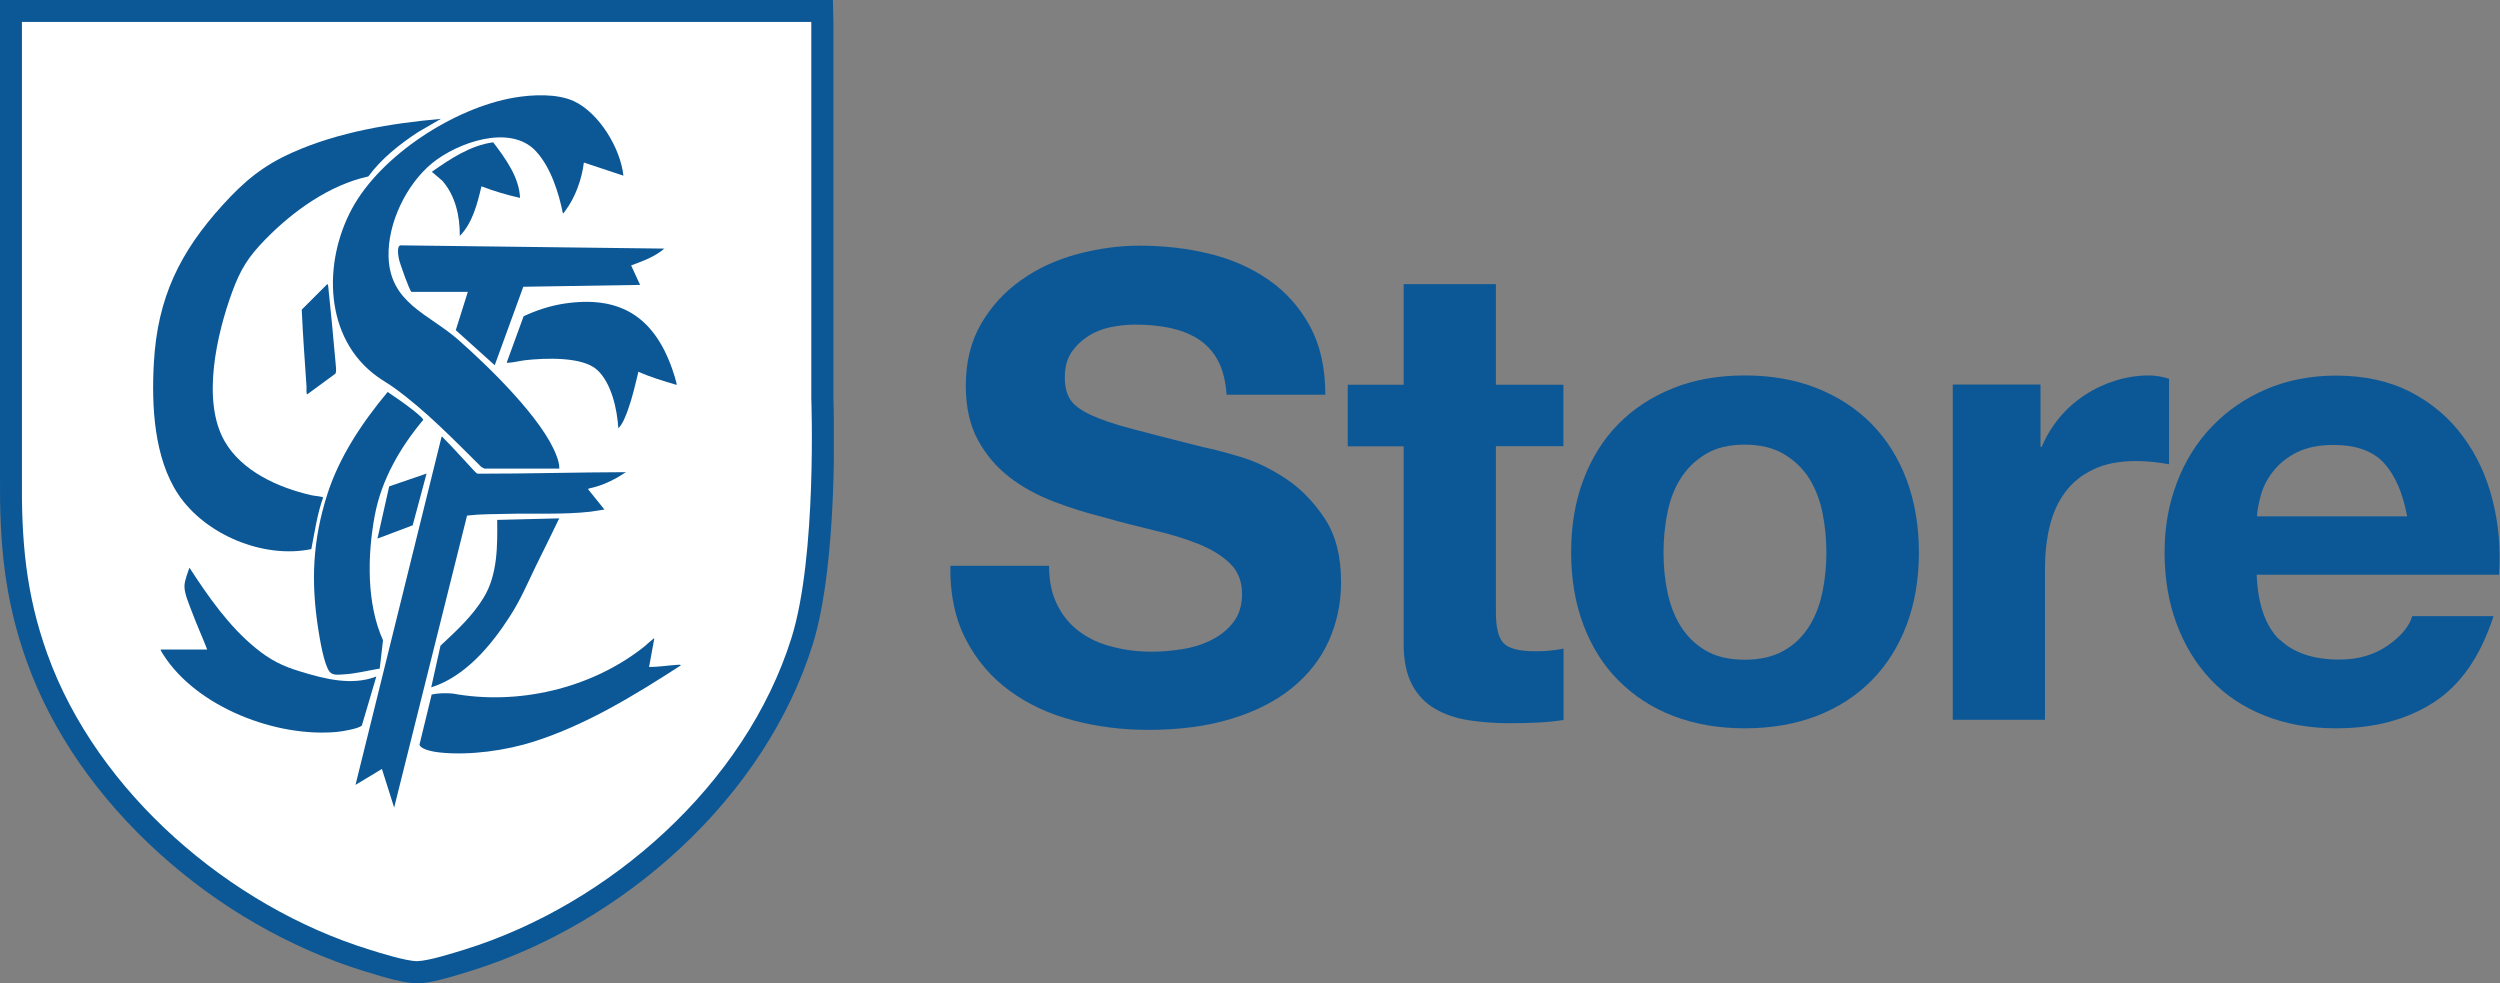 <svg viewBox="0 0 161.81 63.64" version="1.1" xmlns:xlink="http://www.w3.org/1999/xlink" xmlns="http://www.w3.org/2000/svg" id="Layer_1">
  
  <rect x="0" y="0" width="161.81" height="63.64" fill="#808080" stroke="none"/>
  
  <defs>
    <style>
      .st0 {
        fill: none;
      }

      .st1 {
        fill: #0c5897;
      }

      .st2 {
        fill: #fff;
      }

      .st3 {
        clip-path: url(#clippath);
      }
    </style>
    <clipPath id="clippath">
      <rect height="63.64" width="53.97" x="0" class="st0"></rect>
    </clipPath>
  </defs>
  <path d="M68.46,39.21c.36.7.85,1.27,1.45,1.7.6.44,1.31.76,2.12.96.81.21,1.66.31,2.52.31.59,0,1.22-.05,1.89-.15.68-.1,1.3-.28,1.89-.57.59-.28,1.08-.66,1.47-1.15s.59-1.11.59-1.87c0-.81-.26-1.47-.78-1.97-.52-.51-1.2-.92-2.04-1.26-.84-.34-1.79-.63-2.86-.88-1.06-.25-2.15-.53-3.24-.84-1.12-.28-2.22-.62-3.28-1.03-1.06-.41-2.02-.93-2.86-1.58s-1.52-1.45-2.04-2.41-.78-2.13-.78-3.5c0-1.54.33-2.88.99-4.01.66-1.13,1.52-2.08,2.59-2.83,1.06-.76,2.27-1.31,3.62-1.68,1.35-.36,2.69-.55,4.04-.55,1.57,0,3.08.17,4.52.52,1.44.35,2.73.92,3.85,1.7,1.12.78,2.01,1.78,2.67,3,.66,1.22.99,2.69.99,4.43h-6.39c-.06-.89-.25-1.64-.57-2.23s-.75-1.05-1.28-1.38c-.53-.34-1.14-.57-1.83-.72-.68-.14-1.44-.21-2.25-.21-.53,0-1.06.06-1.6.17-.53.11-1.02.31-1.45.59s-.79.63-1.07,1.05-.42.95-.42,1.59c0,.59.11,1.06.34,1.43.22.36.67.7,1.33,1.01.66.31,1.57.62,2.73.92,1.16.31,2.69.7,4.56,1.17.56.11,1.34.31,2.34.61,1,.29,1.98.76,2.97,1.41.98.64,1.83,1.51,2.54,2.58.72,1.08,1.07,2.45,1.07,4.13,0,1.37-.27,2.64-.8,3.82-.53,1.17-1.33,2.19-2.38,3.04-1.05.85-2.36,1.52-3.91,1.99-1.56.48-3.36.72-5.41.72-1.66,0-3.26-.2-4.82-.61s-2.93-1.04-4.12-1.91-2.14-1.97-2.84-3.32c-.7-1.34-1.04-2.94-1.01-4.78h6.39c0,1.01.18,1.86.55,2.56h0s.01.03.01.03Z" class="st1"></path>
  <path d="M101.19,24.89v3.99h-4.37v10.74c0,1.01.17,1.68.51,2.02.34.34,1.01.51,2.02.51.34,0,.66,0,.97-.04.31-.03.6-.07.88-.13v4.62c-.51.08-1.07.14-1.68.17-.62.03-1.22.04-1.81.04-.92,0-1.8-.06-2.63-.19-.83-.13-1.56-.37-2.19-.74-.63-.36-1.13-.88-1.49-1.55s-.55-1.55-.55-2.64v-12.8h-3.62v-3.99h3.62v-6.51h5.97v6.51h4.38,0Z" class="st1"></path>
  <path d="M102.49,31.04c.53-1.41,1.29-2.62,2.27-3.61.98-.99,2.16-1.76,3.54-2.31,1.37-.55,2.92-.82,4.63-.82s3.26.27,4.65.82,2.57,1.32,3.55,2.31c.98,1,1.74,2.2,2.27,3.61s.8,2.99.8,4.72-.27,3.3-.8,4.7c-.53,1.4-1.29,2.6-2.27,3.59-.98.99-2.17,1.76-3.55,2.29-1.39.53-2.94.8-4.65.8s-3.25-.27-4.63-.8-2.55-1.3-3.54-2.29-1.74-2.19-2.27-3.59-.8-2.96-.8-4.7.26-3.31.8-4.72ZM107.92,38.3c.17.83.45,1.57.86,2.23s.95,1.18,1.62,1.58c.68.39,1.51.59,2.52.59s1.86-.2,2.54-.59c.69-.39,1.23-.92,1.64-1.58.41-.66.69-1.4.86-2.23.17-.83.25-1.67.25-2.54s-.08-1.72-.25-2.56-.46-1.58-.86-2.23c-.41-.64-.95-1.17-1.64-1.58s-1.54-.61-2.54-.61-1.85.2-2.52.61c-.68.41-1.21.93-1.62,1.58-.41.64-.69,1.38-.86,2.23-.17.84-.25,1.69-.25,2.56s.08,1.72.25,2.54Z" class="st1"></path>
  <path d="M132.07,24.89v4.03h.08c.28-.67.66-1.3,1.13-1.87s1.02-1.06,1.64-1.47,1.28-.72,1.98-.94c.7-.22,1.43-.34,2.19-.34.39,0,.83.07,1.3.21v5.54c-.28-.06-.62-.1-1.01-.15-.39-.04-.77-.06-1.13-.06-1.09,0-2.02.18-2.77.55-.76.36-1.37.86-1.83,1.49s-.79,1.36-.99,2.2-.3,1.75-.3,2.73v9.78h-5.97v-21.7h5.68,0Z" class="st1"></path>
  <path d="M147.55,41.39c.9.87,2.19,1.3,3.87,1.3,1.2,0,2.24-.3,3.11-.9.87-.6,1.4-1.24,1.6-1.91h5.26c-.84,2.6-2.13,4.46-3.87,5.58-1.74,1.12-3.84,1.68-6.31,1.68-1.71,0-3.25-.27-4.63-.82s-2.54-1.32-3.49-2.33c-.95-1.01-1.69-2.21-2.21-3.61s-.78-2.94-.78-4.62.27-3.13.8-4.53,1.29-2.61,2.27-3.63c.98-1.02,2.15-1.83,3.51-2.41s2.87-.88,4.52-.88c1.85,0,3.46.36,4.84,1.07,1.37.72,2.5,1.67,3.38,2.88.89,1.2,1.52,2.57,1.91,4.11s.53,3.15.42,4.83h-15.69c.08,1.93.58,3.33,1.47,4.2h.02ZM154.3,29.97c-.72-.78-1.8-1.17-3.26-1.17-.95,0-1.74.16-2.38.48-.63.32-1.13.72-1.51,1.2s-.65.98-.8,1.51c-.15.53-.25,1.01-.27,1.43h9.72c-.28-1.51-.78-2.66-1.49-3.44h0Z" class="st1"></path>
  <g>
    <g class="st3">
      <path d="M26.97,63.64c-.74,0-1.85-.3-3.39-.78l-.1-.03c-2.34-.73-4.66-1.75-6.89-3.03-2.23-1.28-4.32-2.8-6.23-4.52-4.02-3.62-7.01-7.93-8.63-12.47C.25,38.68-.03,35.03,0,30.84V7.39S0,0,0,0h53.91l.03,1.4c0,.38,0,21.79,0,24.37.03.72.34,10.56-1.34,15.95-1.5,4.79-4.46,9.35-8.56,13.17-1.94,1.81-4.09,3.41-6.39,4.76-2.3,1.35-4.71,2.42-7.14,3.18l-.13.04c-1.25.39-2.53.77-3.36.78h-.03Z" class="st1"></path>
    </g>
    <path d="M52.51,1.42c0,.38,0,24.36,0,24.36,0,0,.38,10.19-1.28,15.5-2.97,9.49-11.78,17.26-21.16,20.18-.75.23-2.35.74-3.08.75-.69,0-2.37-.52-3.09-.75-9.01-2.79-17.62-10.16-20.84-19.14-1.4-3.91-1.68-7.35-1.64-11.49V7.39s0-5.97,0-5.97h51.08Z" class="st2"></path>
    <path d="M31.32,30.31s-.12-.06-.16-.08c-1.79-1.77-3.6-3.65-5.65-5.13-.35-.25-.72-.46-1.07-.71-3.47-2.48-3.55-7.4-1.65-10.9,1.88-3.46,6.63-6.51,10.48-7.17,1.17-.2,2.78-.28,3.88.23,1.64.77,3.01,3.05,3.2,4.82l-2.56-.85c-.13,1.07-.55,2.25-1.2,3.12-.02.03-.13.21-.16.16-.27-1.35-.8-3.01-1.76-4.03-1.66-1.77-5.09-.53-6.7.79-1.67,1.37-2.89,3.89-2.82,6.07.09,3,2.61,3.69,4.52,5.37,1.93,1.7,5.48,5.13,6.35,7.5.1.26.19.55.18.83h-4.87Z" class="st1"></path>
    <path d="M28.56,7.68l-1.5.87c-1.2.79-2.36,1.7-3.22,2.87-2.52.55-4.9,2.26-6.68,4.09-1.09,1.12-1.59,1.91-2.13,3.38-.99,2.7-2,7.04-.49,9.67,1.12,1.95,3.49,3.01,5.61,3.49.21.05.48.06.67.11.04.01.06,0,.09.05-.38,1.07-.54,2.21-.76,3.33-3.09.64-6.86-.92-8.61-3.54-1.58-2.37-1.74-5.77-1.58-8.54.24-4.2,1.68-7.14,4.46-10.2,1.39-1.53,2.6-2.54,4.51-3.39,2.98-1.33,6.39-1.89,9.63-2.18h0Z" class="st1"></path>
    <path d="M40.53,30.55l-.56.35c-.62.34-1.13.56-1.82.71-.04,0-.06.01-.09.05l1.06,1.32c-.3.04-.6.1-.91.14-1.79.2-3.64.09-5.44.14-.85.02-1.7.01-2.54.11l-4.72,18.9-.79-2.5-1.71,1.03,5.57-22.53c.07-.02.07.03.1.06.67.67,1.3,1.39,1.95,2.08.06.07.22.24.29.25,3.2,0,6.39-.09,9.59-.1h0Z" class="st1"></path>
    <path d="M24.59,43.27c-.78.13-1.58.34-2.37.38-.32.02-.7.08-.9-.19-.36-.49-.62-2.09-.72-2.73-.48-3.07-.37-5.72.57-8.69.78-2.47,2.28-4.7,3.92-6.67.53.37,1.07.72,1.57,1.12.12.09.75.58.73.69-1.49,1.78-2.7,3.87-3.13,6.17-.48,2.55-.55,5.7.53,8.09l-.21,1.82h0Z" class="st1"></path>
    <path d="M24.36,43.78l-.94,3.18c-.2.2-1.26.38-1.58.41-3.93.38-9.08-1.58-11.26-4.98-.03-.05-.21-.32-.18-.35h3.01c-.31-.81-.68-1.61-.98-2.42-.18-.49-.52-1.23-.49-1.73.03-.39.2-.78.32-1.15,1.21,1.86,2.54,3.78,4.28,5.2.94.77,1.73,1.17,2.89,1.52,1.57.48,3.33.94,4.92.33h0Z" class="st1"></path>
    <path d="M26.63,18.89c-.11-.04-.77-1.89-.81-2.13-.04-.18-.15-.84.1-.88l17.08.21c-.61.53-1.4.81-2.15,1.09l.58,1.26-7.56.12-1.85,5.08-2.52-2.27.78-2.48h-3.64Z" class="st1"></path>
    <path d="M42.35,41.32l-.34,1.85c.61,0,1.22-.1,1.83-.14.05,0,.21-.03.22.04-2.97,1.92-6.12,3.85-9.51,4.93-1.82.58-4.12.9-6.03.71-.32-.03-1.26-.16-1.37-.51l.79-3.25c.45-.09.91-.1,1.36-.06,4.22.77,8.87-.31,12.26-2.93.24-.18.45-.4.69-.58.03-.03.04-.07.1-.05h0Z" class="st1"></path>
    <path d="M43.78,24.91c-.83-.25-1.67-.49-2.46-.85-.2.83-.39,1.67-.68,2.48-.15.4-.32.88-.62,1.18-.07-1.21-.44-2.93-1.37-3.78-.97-.88-3.39-.76-4.63-.63-.35.04-.8.16-1.13.17-.05,0-.1.02-.08-.05l1.08-2.96c.81-.38,1.69-.67,2.57-.81,3.61-.56,5.82.79,7.03,4.17.05.14.35,1.02.3,1.09h0Z" class="st1"></path>
    <path d="M36.19,33.56c-.49,1.03-1,2.04-1.5,3.06-.56,1.16-.99,2.19-1.7,3.29-1.21,1.88-2.88,3.88-5.08,4.58l.6-2.7c1.01-.94,2.08-1.92,2.8-3.12.9-1.48.89-3.34.87-5.02l4-.1h0Z" class="st1"></path>
    <path d="M33.66,12.81c-.85-.19-1.69-.44-2.5-.75-.26,1.12-.58,2.38-1.4,3.21.01-1.27-.28-2.6-1.13-3.57l-.68-.58c1.19-.84,2.5-1.71,3.97-1.91.79,1.04,1.69,2.26,1.74,3.61h0Z" class="st1"></path>
    <path d="M21.19,18.38s.05.07.05.12c.17,1.66.34,3.33.48,4.99.01.17.08.59-.02.7l-1.81,1.33c-.08,0-.05-.41-.05-.49-.11-1.66-.24-3.33-.31-4.99l1.66-1.66h0Z" class="st1"></path>
    <polygon points="27.61 30.65 26.71 34 24.43 34.86 25.19 31.48 27.61 30.65 27.61 30.65" class="st1"></polygon>
  </g>
</svg>